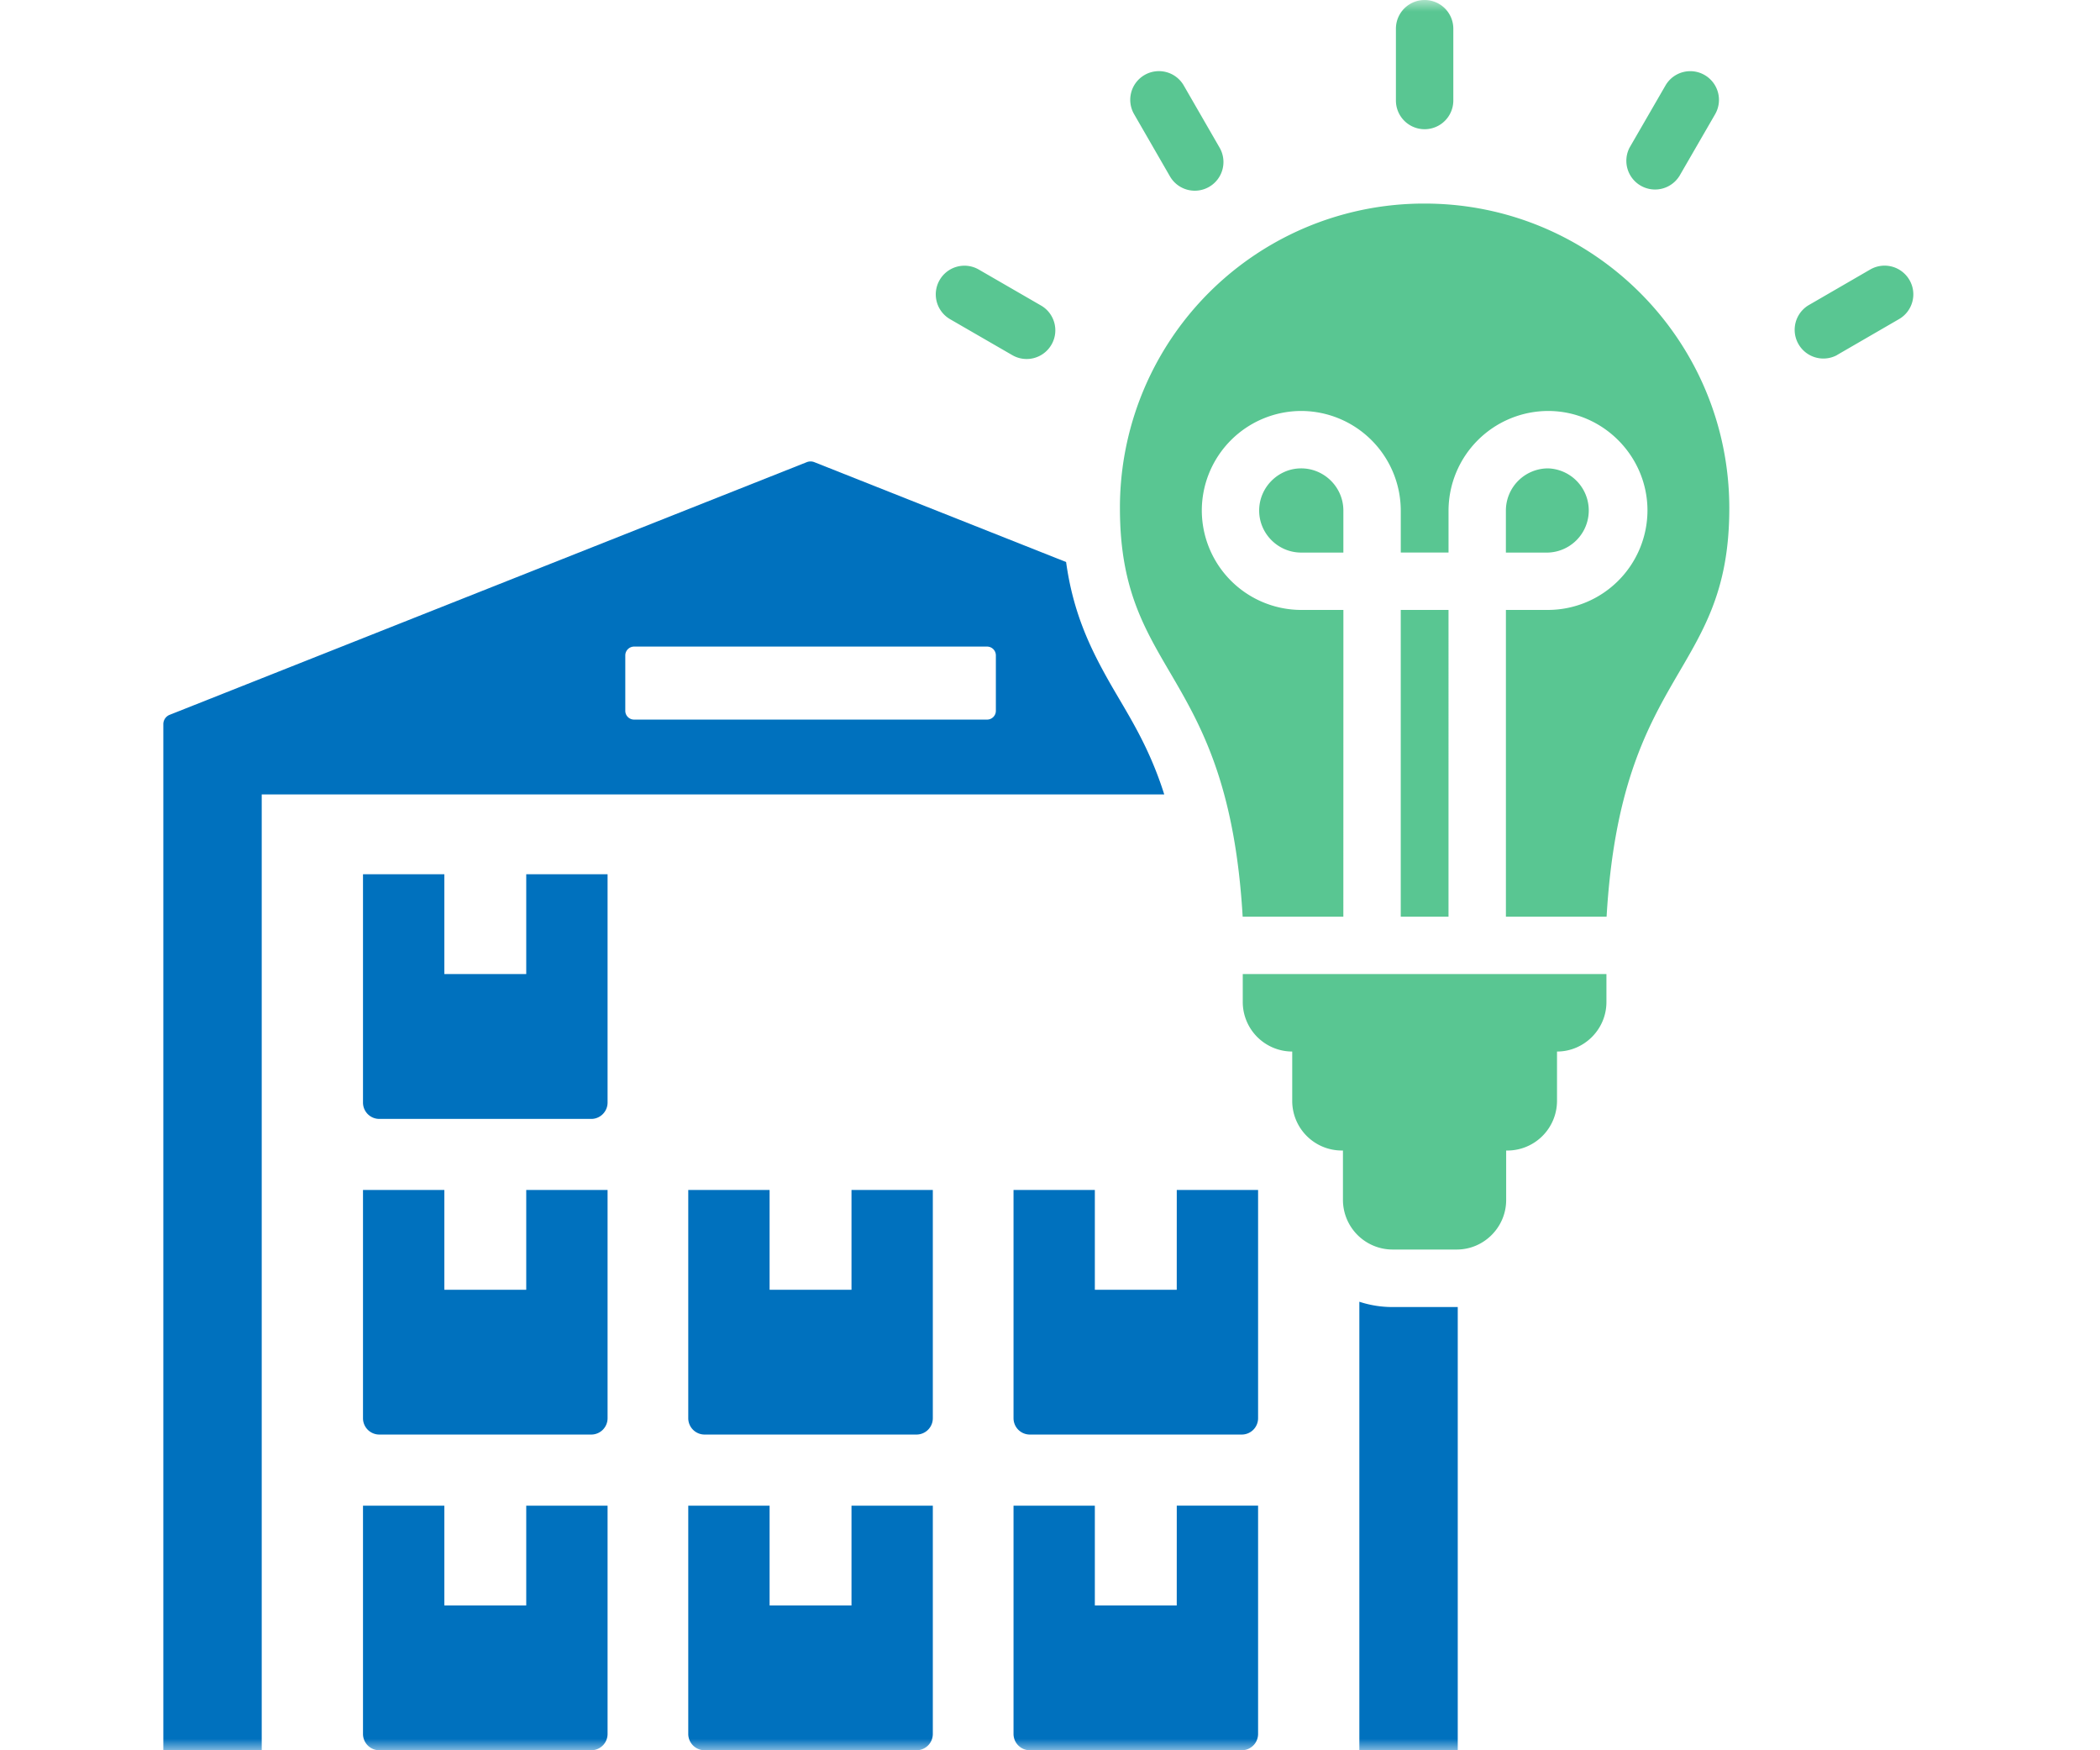 <svg xmlns="http://www.w3.org/2000/svg" width="90" height="75" fill="none"><mask id="a" width="90" height="75" x="0" y="0" maskUnits="userSpaceOnUse" style="mask-type:alpha"><path fill="#D9D9D9" d="M0 0h90v75H0z"/></mask><g fill-rule="evenodd" clip-rule="evenodd" mask="url(#a)"><path fill="#0071BE" d="M22.553 37.462h3.486v9.784c0 .384-.314.7-.698.7h-9.086a.7.7 0 0 1-.698-.7v-9.784h3.486v4.276h3.51zm0 13.528h3.486v9.784a.7.7 0 0 1-.698.697h-9.086a.7.7 0 0 1-.698-.697V50.99h3.486v4.276h3.51zm27.88 0h3.485v9.784a.7.7 0 0 1-.698.697h-9.086a.7.7 0 0 1-.697-.697V50.99h3.485v4.276h3.51zm0 13.528h3.485v9.784a.7.7 0 0 1-.698.697h-9.086a.7.7 0 0 1-.697-.697v-9.784h3.485v4.275h3.51zM36.493 50.99h3.485v9.784a.7.7 0 0 1-.697.697h-9.086a.7.7 0 0 1-.698-.697V50.99h3.486v4.276h3.51zm0 13.528h3.485v9.784a.7.7 0 0 1-.697.697h-9.086a.7.7 0 0 1-.698-.697v-9.784h3.486v4.275h3.51zm-13.94 0h3.486v9.784a.7.7 0 0 1-.698.697h-9.086a.7.7 0 0 1-.698-.697v-9.784h3.486v4.275h3.51zm4.245-36.434v2.373c0 .21.17.378.378.378h15.126c.21 0 .378-.169.378-.378v-2.373c0-.209-.169-.378-.378-.378H27.176a.38.38 0 0 0-.378.378m23.097 5.957H11.217V75H7V31.032a.43.43 0 0 1 .274-.403l27.304-10.826a.44.44 0 0 1 .32 0l10.792 4.28c.295 2.135 1.002 3.635 1.84 5.117.77 1.358 1.688 2.696 2.365 4.838zm12.58 21.965V75h-4.217V55.78c.446.147.922.227 1.417.227h2.8"/><path fill="#59C692" d="M78.726 15.218a1.231 1.231 0 0 1-1.232-2.13l2.659-1.54a1.23 1.23 0 0 1 1.68.449c.342.587.14 1.34-.448 1.678l-2.659 1.54zm-6.762-7.66a1.23 1.23 0 0 1-2.127-1.23l1.54-2.664a1.227 1.227 0 0 1 1.678-.449 1.23 1.23 0 0 1 .449 1.682l-1.54 2.664zm-27.35 5.533c.587.338.79 1.091.448 1.679a1.227 1.227 0 0 1-1.678.448l-2.665-1.54A1.227 1.227 0 0 1 40.27 12a1.227 1.227 0 0 1 1.679-.449zM52.27 6.33a1.228 1.228 0 1 1-2.13 1.226L48.603 4.89a1.228 1.228 0 1 1 2.13-1.226zm10.015-2.023a1.23 1.23 0 1 1-2.46 0V1.23a1.23 1.23 0 1 1 2.46 0zm2.253 19.371v-1.8a1.81 1.81 0 0 1 1.807-1.808 1.805 1.805 0 0 1 0 3.608zm-6.965 0h-1.808c-.99 0-1.801-.811-1.801-1.8 0-.99.811-1.808 1.801-1.808s1.808.811 1.808 1.807zm2.459 15.603h2.047V26.136h-2.047zm-2.46 0h-4.315c-.627-10.685-5.26-10.251-5.26-17.502A13.03 13.03 0 0 1 61.056 8.723c7.211 0 13.057 5.847 13.057 13.055s-4.635 6.817-5.259 17.502h-4.315V26.136h1.807a4.274 4.274 0 0 0 4.26-4.26c0-2.342-1.918-4.266-4.26-4.266a4.28 4.28 0 0 0-4.266 4.266v1.801h-2.047v-1.8a4.277 4.277 0 0 0-4.267-4.267 4.27 4.27 0 0 0-4.26 4.266 4.27 4.27 0 0 0 4.26 4.26h1.808zm11.275 2.459v1.199c0 1.168-.956 2.12-2.118 2.12v2.121a2.13 2.13 0 0 1-2.12 2.121h-.059v2.121c0 1.165-.953 2.121-2.118 2.121h-2.757a2.13 2.13 0 0 1-2.12-2.12V49.3h-.053a2.125 2.125 0 0 1-2.121-2.12v-2.121a2.125 2.125 0 0 1-2.12-2.121v-1.2h15.59z"/></g></svg>